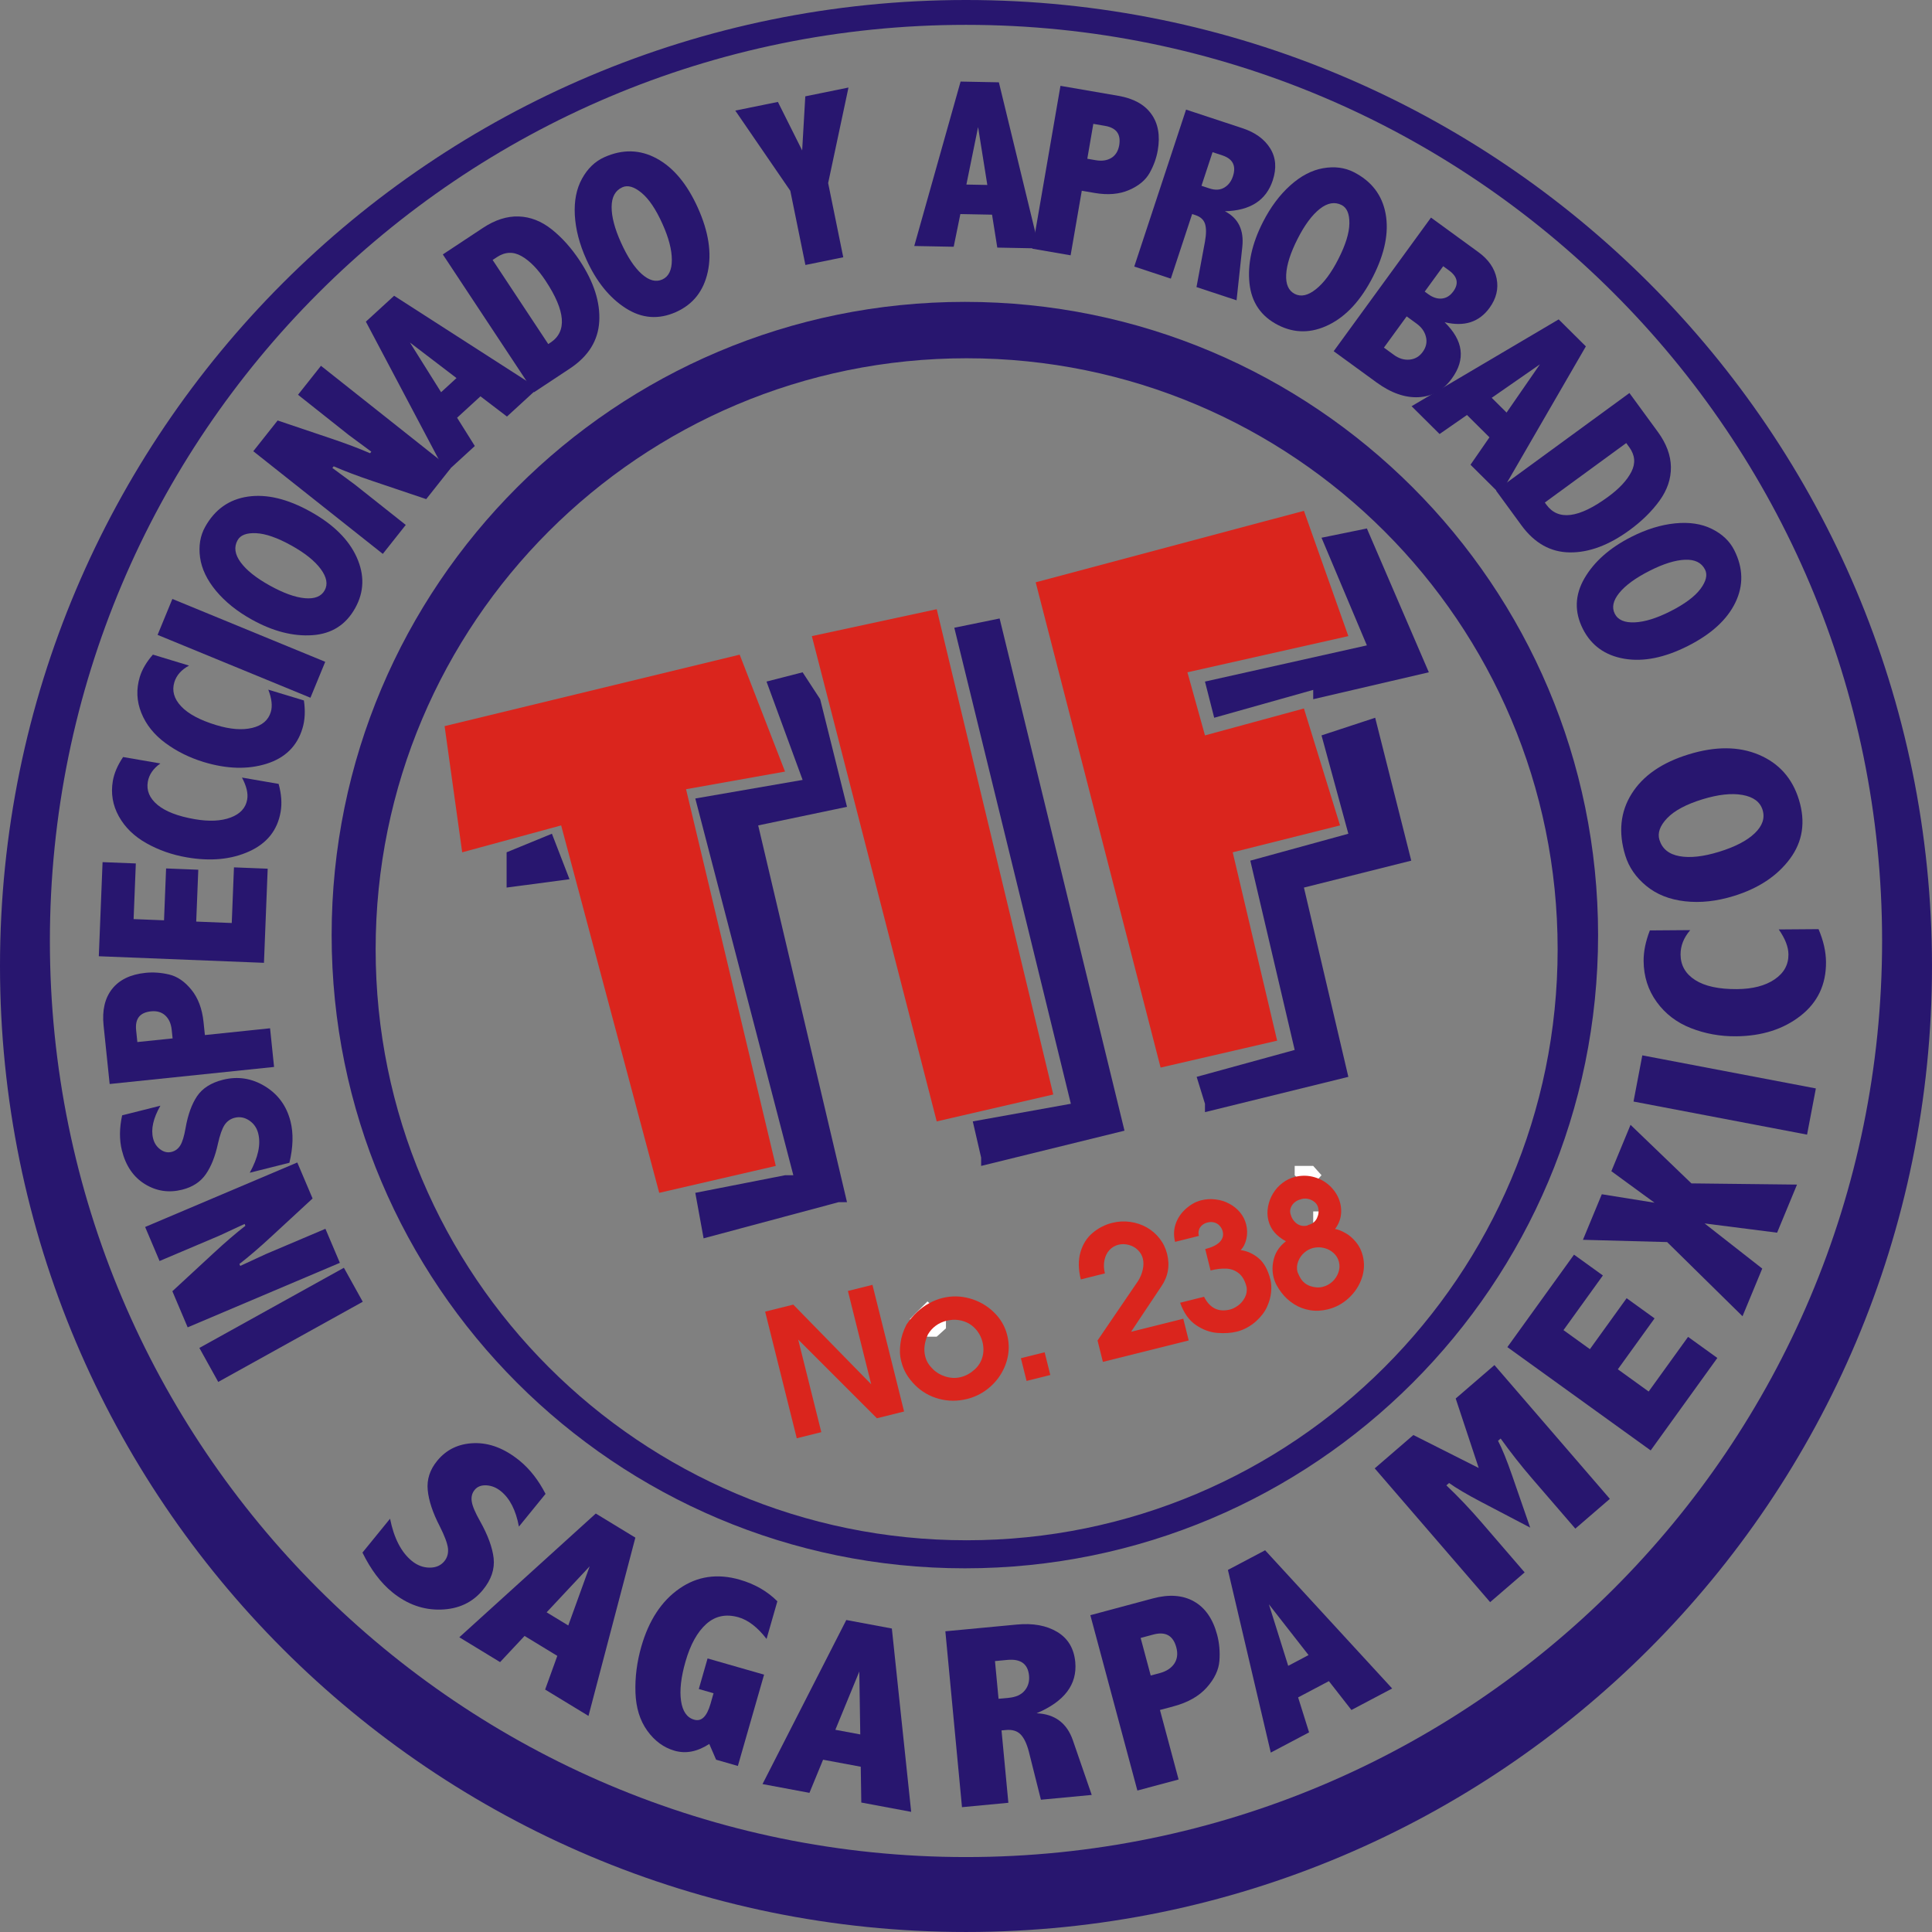 <!-- Generator: Adobe Illustrator 20.1.0, SVG Export Plug-In  -->
<svg version="1.1"
	 xmlns="http://www.w3.org/2000/svg" xmlns:xlink="http://www.w3.org/1999/xlink" xmlns:a="http://ns.adobe.com/AdobeSVGViewerExtensions/3.0/"
	 x="0px" y="0px" width="152.239px" height="152.239px" viewBox="0 0 152.239 152.239"
	 style="enable-background:new 0 0 152.239 152.239;" xml:space="preserve">
<rect x="0" y="0" width="152.239" height="152.239" fill="#808080" stroke="none"/>
<style type="text/css">
	.st0{fill-rule:evenodd;clip-rule:evenodd;fill:#28166F;}
	.st1{fill-rule:evenodd;clip-rule:evenodd;fill:#DA251D;}
	.st2{fill-rule:evenodd;clip-rule:evenodd;fill:#FFFFFF;}
	.st3{fill:#DA251D;}
	.st4{fill:#28166F;}
	.st5{font-family:'AvalonBold';}
	.st6{font-size:13.897px;}
</style>
<defs>
</defs>
<g>
	<g>
		<polygon class="st0" points="44.876,69.282 39.92,69.939 39.92,67.161 43.49,65.697 		"/>
		<polygon class="st1" points="61.131,91.873 51.946,93.994 44.218,65.041 36.42,67.161 35.034,57.218 58.286,51.586 61.859,60.799 
			54.06,62.189 		"/>
		<polygon class="st0" points="54.789,93.994 61.859,92.607 62.514,92.607 54.789,62.92 63.245,61.456 60.4,53.707 63.245,52.976 
			64.628,55.097 66.742,63.577 59.745,65.041 66.742,94.728 66.087,94.728 55.443,97.579 		"/>
		<polygon class="st2" points="73.084,102.551 72.426,103.207 71.698,103.938 72.426,105.328 73.084,105.328 73.812,105.328 
			74.54,104.671 74.54,103.938 73.812,103.207 		"/>
		<polygon class="st2" points="103.479,93.337 103.479,93.337 104.134,92.607 103.479,91.873 102.748,91.873 102.02,91.873 
			102.02,92.607 102.748,93.337 		"/>
		<polygon class="st2" points="104.134,96.845 104.862,96.845 104.862,96.189 104.862,95.458 104.134,95.458 103.479,95.458 
			103.479,96.189 103.479,96.845 		"/>
		<polygon class="st1" points="73.812,88.365 63.973,50.125 73.812,48.004 82.996,86.245 		"/>
		<polygon class="st0" points="76.654,88.365 84.382,86.975 75.198,49.465 78.769,48.735 88.608,89.096 77.312,91.873 
			77.312,91.217 		"/>
		<polygon class="st1" points="91.453,84.124 81.611,45.884 102.748,40.252 106.248,50.125 93.567,52.976 94.95,57.948 
			102.748,55.827 105.593,65.041 97.137,67.161 100.637,82.003 		"/>
		<polygon class="st0" points="104.134,42.373 107.708,41.642 112.59,52.976 103.479,55.097 103.479,54.363 95.678,56.558 
			94.95,53.707 107.708,50.855 		"/>
		<polygon class="st0" points="94.295,84.855 102.02,82.734 98.523,67.818 106.248,65.697 104.134,57.948 108.362,56.558 
			111.205,67.818 102.748,69.939 106.248,84.855 94.95,87.635 94.95,86.975 		"/>
	</g>
	<path class="st0" d="M76.119,0C34.08,0,0,34.08,0,76.119s34.08,76.119,76.119,76.119s76.119-34.08,76.119-76.119
		S118.159,0,76.119,0z M76.119,146.334c-39.868,0-72.188-32.32-72.188-72.188c0-39.868,32.32-72.188,72.188-72.188
		s72.188,32.32,72.188,72.188C148.308,114.014,115.988,146.334,76.119,146.334z"/>
	<path class="st0" d="M76.03,23.787c-27.557,0-49.897,22.34-49.897,49.897c0,27.558,22.34,49.897,49.897,49.897
		c27.558,0,49.897-22.34,49.897-49.897C125.927,46.126,103.588,23.787,76.03,23.787z M76.17,121.371
		c-25.72,0-46.57-20.85-46.57-46.57s20.85-46.57,46.57-46.57s46.57,20.85,46.57,46.57S101.89,121.371,76.17,121.371z"/>
	<g>
		<path class="st3" d="M60.292,103.355l2.216-0.553l6.142,6.279l-1.836-7.354l1.934-0.483l2.492,9.98l-2.14,0.533l-6.204-6.203
			l1.822,7.298l-1.934,0.482L60.292,103.355z"/>
		<path class="st3" d="M71.432,104.37c0.253-0.375,0.531-0.704,0.835-0.988c0.305-0.282,0.628-0.517,0.97-0.699
			c0.341-0.183,0.679-0.317,1.014-0.4c0.721-0.18,1.44-0.169,2.16,0.031c0.72,0.199,1.35,0.557,1.887,1.073
			c0.538,0.516,0.894,1.12,1.066,1.812c0.136,0.544,0.158,1.078,0.067,1.601c-0.091,0.525-0.281,1.021-0.57,1.492
			c-0.289,0.471-0.663,0.877-1.121,1.22c-0.457,0.342-0.968,0.584-1.532,0.725c-0.757,0.188-1.498,0.185-2.224-0.012
			c-0.727-0.195-1.354-0.557-1.879-1.083c-0.272-0.271-0.499-0.558-0.679-0.86c-0.181-0.302-0.315-0.635-0.406-0.999
			c-0.062-0.245-0.097-0.479-0.106-0.7c-0.008-0.222,0.005-0.465,0.041-0.73C71.014,105.367,71.173,104.873,71.432,104.37z
			 M73.119,105.152c-0.132,0.293-0.218,0.583-0.259,0.872c-0.04,0.287-0.026,0.568,0.043,0.845c0.05,0.2,0.123,0.38,0.219,0.538
			c0.096,0.159,0.221,0.313,0.376,0.465c0.273,0.276,0.606,0.475,0.997,0.596c0.201,0.062,0.401,0.097,0.603,0.108
			c0.2,0.01,0.403-0.011,0.609-0.062c0.212-0.053,0.409-0.131,0.593-0.235c0.184-0.104,0.354-0.23,0.514-0.376
			c0.298-0.274,0.498-0.601,0.602-0.977c0.104-0.378,0.104-0.772,0.001-1.184c-0.077-0.308-0.206-0.585-0.387-0.83
			c-0.181-0.246-0.395-0.444-0.642-0.594c-0.248-0.149-0.526-0.249-0.84-0.297c-0.312-0.048-0.638-0.029-0.978,0.056
			c-0.312,0.078-0.592,0.208-0.839,0.391C73.485,104.651,73.281,104.879,73.119,105.152z"/>
		<path class="st3" d="M80.892,108.815l-0.447-1.791l1.871-0.467l0.447,1.791L80.892,108.815z"/>
		<path class="st3" d="M85.166,100.817c-0.199-0.799-0.209-1.512-0.029-2.139c0.179-0.628,0.497-1.135,0.953-1.521
			c0.457-0.387,0.974-0.653,1.552-0.797c0.473-0.118,0.944-0.143,1.417-0.077c0.473,0.066,0.904,0.211,1.299,0.434
			s0.732,0.513,1.015,0.873c0.283,0.359,0.479,0.764,0.593,1.215c0.233,0.936,0.077,1.795-0.467,2.579l-2.372,3.557l4.114-1.027
			l0.428,1.712l-6.763,1.688l-0.421-1.686l3.208-4.71c0.167-0.271,0.285-0.562,0.356-0.876c0.069-0.313,0.071-0.606,0.003-0.878
			c-0.062-0.245-0.19-0.466-0.388-0.663c-0.198-0.195-0.438-0.33-0.719-0.404s-0.553-0.079-0.814-0.014
			c-0.275,0.069-0.512,0.208-0.707,0.417c-0.196,0.209-0.328,0.478-0.395,0.805c-0.067,0.327-0.055,0.673,0.036,1.037
			L85.166,100.817z"/>
		<path class="st3" d="M92.595,97.857c-0.122-0.487-0.108-0.953,0.039-1.395s0.401-0.833,0.761-1.168
			c0.19-0.174,0.389-0.322,0.595-0.443s0.426-0.21,0.66-0.269c0.381-0.095,0.759-0.119,1.137-0.068
			c0.19,0.022,0.375,0.061,0.552,0.114c0.177,0.054,0.35,0.126,0.52,0.22c0.329,0.17,0.612,0.396,0.849,0.679
			c0.236,0.284,0.399,0.604,0.488,0.959c0.095,0.382,0.101,0.761,0.017,1.136c-0.085,0.375-0.236,0.67-0.455,0.883
			c0.513,0.067,0.985,0.28,1.415,0.638c0.431,0.357,0.743,0.925,0.937,1.701c0.068,0.271,0.085,0.597,0.051,0.976
			c-0.035,0.379-0.143,0.767-0.324,1.164c-0.181,0.397-0.47,0.775-0.867,1.135c-0.203,0.182-0.434,0.343-0.689,0.487
			c-0.257,0.144-0.529,0.251-0.818,0.324c-0.454,0.113-0.968,0.146-1.542,0.102s-1.134-0.25-1.678-0.617
			c-0.545-0.367-0.962-0.954-1.251-1.761l1.885-0.471c0.453,0.898,1.137,1.234,2.049,1.006c0.197-0.049,0.405-0.152,0.625-0.309
			c0.219-0.156,0.396-0.365,0.535-0.622c0.138-0.258,0.188-0.534,0.147-0.827c-0.125-0.503-0.331-0.869-0.617-1.098
			c-0.286-0.228-0.618-0.352-0.998-0.368c-0.178-0.008-0.369,0-0.575,0.024s-0.424,0.064-0.653,0.122l-0.42-1.686
			c0.527-0.132,0.908-0.318,1.144-0.558c0.233-0.241,0.312-0.519,0.233-0.835c-0.043-0.171-0.124-0.319-0.243-0.444
			c-0.11-0.126-0.25-0.211-0.42-0.258c-0.171-0.045-0.348-0.046-0.532,0c-0.248,0.062-0.438,0.184-0.569,0.365
			c-0.064,0.091-0.108,0.196-0.131,0.313c-0.021,0.118-0.016,0.245,0.019,0.38L92.595,97.857z"/>
		<path class="st3" d="M105.201,96.844c0.232,0.034,0.505,0.141,0.817,0.319c0.293,0.159,0.568,0.396,0.826,0.706
			c0.259,0.311,0.438,0.671,0.54,1.079c0.149,0.598,0.123,1.192-0.08,1.783c-0.204,0.591-0.547,1.111-1.029,1.558
			c-0.238,0.218-0.491,0.399-0.759,0.546c-0.269,0.146-0.561,0.259-0.877,0.338c-0.491,0.123-0.964,0.145-1.419,0.067
			c-0.456-0.077-0.873-0.235-1.252-0.475c-0.378-0.238-0.708-0.539-0.988-0.903c-0.146-0.192-0.272-0.387-0.381-0.586
			c-0.108-0.2-0.188-0.404-0.241-0.615c-0.127-0.509-0.111-1.031,0.048-1.565c0.153-0.5,0.46-0.928,0.922-1.285
			c-0.367-0.199-0.666-0.432-0.898-0.7c-0.232-0.268-0.394-0.582-0.483-0.942c-0.089-0.354-0.098-0.721-0.026-1.099
			c0.036-0.187,0.086-0.363,0.148-0.53c0.063-0.167,0.146-0.333,0.245-0.498c0.186-0.312,0.429-0.585,0.731-0.818
			c0.302-0.235,0.632-0.396,0.989-0.485c0.532-0.133,1.054-0.124,1.563,0.028c0.511,0.153,0.944,0.415,1.3,0.785
			c0.355,0.371,0.593,0.791,0.71,1.261c0.057,0.229,0.082,0.458,0.076,0.688c-0.006,0.229-0.048,0.457-0.126,0.682
			C105.481,96.406,105.362,96.626,105.201,96.844z M101.686,95.644c0.078,0.312,0.235,0.564,0.474,0.755
			c0.12,0.092,0.255,0.153,0.403,0.184c0.149,0.03,0.311,0.024,0.485-0.02l0.021-0.033l0.028-0.007
			c0.32-0.08,0.546-0.259,0.677-0.533c0.132-0.274,0.163-0.553,0.093-0.834c-0.062-0.246-0.225-0.437-0.487-0.574
			c-0.263-0.137-0.537-0.17-0.821-0.099c-0.316,0.079-0.556,0.227-0.715,0.444c-0.08,0.109-0.135,0.225-0.162,0.345
			C101.653,95.393,101.655,95.517,101.686,95.644z M102.478,100.719c0.177,0.296,0.431,0.503,0.764,0.621
			c0.165,0.056,0.33,0.092,0.494,0.104c0.164,0.013,0.327-0.001,0.488-0.041c0.294-0.073,0.548-0.211,0.765-0.411
			c0.216-0.201,0.374-0.439,0.473-0.717c0.1-0.275,0.115-0.552,0.046-0.83c-0.071-0.285-0.215-0.524-0.432-0.717
			s-0.469-0.324-0.757-0.392c-0.288-0.068-0.574-0.066-0.859,0.005c-0.243,0.061-0.472,0.183-0.685,0.366
			c-0.213,0.185-0.373,0.415-0.48,0.691c-0.106,0.275-0.125,0.554-0.055,0.834C102.345,100.478,102.424,100.639,102.478,100.719z"/>
	</g>
	<g>
		<path class="st4" d="M17.196,108.894l-1.486-2.679l11.389-6.317l1.486,2.679L17.196,108.894z"/>
		<path class="st4" d="M14.788,104.593l-1.206-2.846l3.22-2.977c0.956-0.886,1.801-1.612,2.534-2.179l-0.061-0.147l-2.001,0.929
			l-4.701,1.993l-1.137-2.682l11.99-5.082l1.204,2.836l-3.222,2.977c-0.956,0.886-1.803,1.613-2.542,2.183l0.066,0.155l2-0.927
			l4.711-1.998l1.137,2.682L14.788,104.593z"/>
		<path class="st4" d="M19.68,92.41c0.661-1.199,0.885-2.23,0.668-3.094c-0.11-0.441-0.347-0.781-0.709-1.024
			c-0.363-0.242-0.747-0.314-1.15-0.212c-0.326,0.082-0.589,0.267-0.786,0.553c-0.196,0.292-0.373,0.792-0.532,1.498
			c-0.216,0.996-0.533,1.794-0.952,2.395c-0.419,0.606-1.041,1.014-1.867,1.221c-1.049,0.262-2.026,0.117-2.931-0.44
			c-0.905-0.555-1.51-1.44-1.815-2.654c-0.208-0.832-0.202-1.755,0.018-2.766l3.015-0.758c-0.566,0.99-0.758,1.85-0.575,2.58
			c0.091,0.363,0.278,0.65,0.563,0.86c0.283,0.211,0.58,0.279,0.887,0.201c0.302-0.075,0.533-0.25,0.697-0.521
			c0.164-0.266,0.3-0.718,0.411-1.355c0.184-1.053,0.488-1.893,0.908-2.518c0.427-0.628,1.106-1.057,2.036-1.291
			c1.171-0.293,2.276-0.122,3.313,0.512c1.039,0.635,1.709,1.559,2.014,2.773c0.237,0.942,0.206,2.027-0.088,3.256L19.68,92.41z"/>
		<path class="st4" d="M8.641,85.418l-0.479-4.616c-0.123-1.194,0.102-2.153,0.673-2.876c0.574-0.722,1.447-1.145,2.623-1.267
			c0.614-0.064,1.24-0.019,1.877,0.133c0.639,0.152,1.223,0.552,1.749,1.201c0.527,0.648,0.846,1.497,0.955,2.548l0.106,1.02
			l5.136-0.534l0.315,3.047L8.641,85.418z M10.823,82.112l2.778-0.287l-0.07-0.667c-0.05-0.493-0.219-0.873-0.507-1.139
			c-0.287-0.266-0.664-0.374-1.128-0.327c-0.439,0.047-0.756,0.194-0.95,0.44c-0.192,0.247-0.266,0.596-0.219,1.047L10.823,82.112z"
			/>
		<path class="st4" d="M7.786,75.351l0.296-7.416l2.621,0.104l-0.175,4.385l2.397,0.095l0.163-4.087l2.537,0.101l-0.163,4.087
			l2.8,0.112l0.174-4.385l2.658,0.105L20.8,75.869L7.786,75.351z"/>
		<path class="st4" d="M21.955,61.77c0.221,0.802,0.274,1.538,0.158,2.206c-0.249,1.442-1.076,2.48-2.481,3.115
			c-1.404,0.636-3.042,0.792-4.912,0.468c-1.153-0.198-2.213-0.569-3.18-1.113c-0.969-0.543-1.693-1.25-2.178-2.123
			c-0.483-0.874-0.64-1.804-0.47-2.791c0.105-0.608,0.375-1.235,0.809-1.879l2.935,0.507c-0.563,0.401-0.892,0.882-0.988,1.439
			c-0.12,0.693,0.136,1.301,0.765,1.824c0.63,0.522,1.606,0.898,2.931,1.127c1.136,0.197,2.079,0.152,2.833-0.131
			c0.753-0.283,1.188-0.756,1.301-1.418c0.084-0.485-0.054-1.061-0.412-1.73L21.955,61.77z"/>
		<path class="st4" d="M23.947,55.194c0.122,0.824,0.083,1.56-0.115,2.209c-0.424,1.399-1.372,2.328-2.846,2.786
			c-1.472,0.457-3.116,0.409-4.932-0.141c-1.12-0.341-2.126-0.84-3.019-1.497c-0.893-0.659-1.526-1.45-1.899-2.377
			c-0.371-0.926-0.412-1.868-0.122-2.826c0.179-0.591,0.523-1.179,1.034-1.765l2.848,0.865c-0.607,0.33-0.992,0.766-1.157,1.308
			c-0.205,0.672-0.027,1.307,0.536,1.903c0.56,0.596,1.484,1.09,2.77,1.48c1.101,0.335,2.043,0.407,2.827,0.219
			c0.781-0.189,1.271-0.604,1.465-1.248c0.144-0.47,0.078-1.059-0.195-1.766L23.947,55.194z"/>
		<path class="st4" d="M12.418,50.028l1.165-2.832l12.045,4.953l-1.165,2.832L12.418,50.028z"/>
		<path class="st4" d="M16.162,41.522c0.764-1.375,1.887-2.173,3.369-2.39c1.48-0.217,3.122,0.176,4.922,1.176
			c1.807,1.004,3.025,2.205,3.654,3.602s0.591,2.732-0.118,4.004c-0.734,1.323-1.86,2.036-3.378,2.138
			c-1.517,0.104-3.107-0.306-4.773-1.232c-1.153-0.641-2.09-1.393-2.811-2.256c-0.719-0.864-1.14-1.746-1.263-2.646
			C15.643,43.018,15.774,42.22,16.162,41.522z M18.72,42.571c-0.298,0.534-0.216,1.112,0.241,1.736
			c0.458,0.625,1.22,1.234,2.286,1.826c1.083,0.602,2.01,0.937,2.779,1.005c0.77,0.069,1.29-0.138,1.559-0.623
			c0.266-0.479,0.16-1.039-0.315-1.682c-0.476-0.641-1.244-1.257-2.306-1.846c-1.099-0.611-2.024-0.935-2.777-0.972
			C19.435,41.978,18.946,42.162,18.72,42.571z"/>
		<path class="st4" d="M19.959,35.556l1.918-2.422l4.156,1.401c1.236,0.415,2.278,0.808,3.127,1.18l0.099-0.124l-1.773-1.31
			l-4.003-3.174l1.809-2.282l10.207,8.09l-1.914,2.415l-4.156-1.401c-1.234-0.415-2.279-0.81-3.134-1.185l-0.105,0.131l1.773,1.31
			l4.01,3.179l-1.809,2.282L19.959,35.556z"/>
		<path class="st4" d="M28.83,25.346l2.226-2.04l11.328,7.283l-2.436,2.234l-2.089-1.593l-1.84,1.687l1.396,2.228l-2.292,2.1
			L28.83,25.346z M32.302,26.99l2.455,3.916l1.215-1.115L32.302,26.99z"/>
		<path class="st4" d="M34.894,20.049l3.169-2.096c0.951-0.628,1.888-0.927,2.81-0.896c0.924,0.032,1.792,0.372,2.605,1.02
			c0.814,0.649,1.549,1.471,2.208,2.468c1.109,1.678,1.62,3.272,1.534,4.784c-0.087,1.511-0.859,2.75-2.317,3.713l-2.827,1.87
			L34.894,20.049z M38.819,20.485l4.383,6.627l0.179-0.118c1.313-0.869,1.183-2.492-0.389-4.87
			c-0.607-0.919-1.238-1.565-1.891-1.939s-1.302-0.347-1.946,0.078L38.819,20.485z"/>
		<path class="st4" d="M47.612,12.391c1.437-0.647,2.812-0.617,4.129,0.094c1.317,0.711,2.4,2.005,3.246,3.883
			c0.85,1.884,1.11,3.574,0.781,5.071c-0.329,1.496-1.157,2.544-2.485,3.142c-1.38,0.622-2.708,0.522-3.986-0.301
			c-1.28-0.823-2.31-2.103-3.094-3.839c-0.542-1.202-0.844-2.366-0.907-3.487c-0.062-1.123,0.128-2.081,0.567-2.877
			C46.303,13.28,46.886,12.718,47.612,12.391z M49.038,14.758c-0.556,0.252-0.837,0.764-0.843,1.538
			c-0.007,0.775,0.24,1.717,0.743,2.83c0.509,1.128,1.052,1.951,1.628,2.465c0.578,0.515,1.118,0.659,1.623,0.431
			c0.5-0.224,0.751-0.737,0.751-1.536c0.002-0.8-0.246-1.752-0.746-2.859c-0.516-1.146-1.065-1.959-1.647-2.437
			C49.968,14.71,49.465,14.567,49.038,14.758z"/>
		<path class="st4" d="M57.939,8.714l3.358-0.683l1.912,3.822l0.247-4.262l3.403-0.693l-1.602,7.528l1.191,5.847l-2.983,0.607
			l-1.19-5.845L57.939,8.714z"/>
		<path class="st4" d="M75.693,6.427l3.017,0.059l3.179,13.088l-3.304-0.064l-0.413-2.594l-2.497-0.048l-0.525,2.576l-3.108-0.059
			L75.693,6.427z M77.072,10.012l-0.922,4.53l1.65,0.032L77.072,10.012z"/>
		<path class="st4" d="M83.563,6.764l4.572,0.789c1.184,0.204,2.047,0.68,2.586,1.427c0.541,0.748,0.71,1.704,0.509,2.869
			c-0.105,0.607-0.317,1.196-0.636,1.77c-0.32,0.573-0.862,1.026-1.63,1.357c-0.767,0.332-1.671,0.408-2.711,0.228l-1.01-0.173
			l-0.88,5.087l-3.016-0.521L83.563,6.764z M86.152,9.759l-0.474,2.75l0.659,0.114c0.489,0.084,0.9,0.025,1.235-0.179
			c0.333-0.205,0.539-0.537,0.62-0.997c0.074-0.436,0.018-0.78-0.167-1.034c-0.186-0.252-0.502-0.418-0.947-0.494L86.152,9.759z"/>
		<path class="st4" d="M93.46,8.637l4.441,1.465c1.006,0.331,1.734,0.861,2.187,1.586c0.452,0.725,0.519,1.568,0.203,2.525
			c-0.259,0.786-0.703,1.382-1.331,1.788c-0.63,0.406-1.442,0.621-2.44,0.645c1.058,0.545,1.515,1.483,1.372,2.812l-0.453,4.206
			l-3.157-1.042l0.666-3.574c0.109-0.606,0.111-1.074,0.007-1.405c-0.105-0.329-0.354-0.558-0.751-0.69l-0.265-0.087l-1.679,5.09
			l-2.882-0.952L93.46,8.637z M95.548,11.99l-0.874,2.65l0.63,0.208c0.45,0.149,0.836,0.128,1.159-0.06
			c0.325-0.189,0.554-0.486,0.689-0.893c0.136-0.414,0.135-0.758-0.004-1.034c-0.138-0.275-0.416-0.481-0.837-0.62L95.548,11.99z"/>
		<path class="st4" d="M106.674,13.563c1.402,0.715,2.239,1.808,2.511,3.279c0.27,1.472-0.062,3.126-0.996,4.961
			c-0.938,1.842-2.092,3.103-3.465,3.784c-1.372,0.682-2.709,0.691-4.006,0.031c-1.347-0.687-2.102-1.786-2.261-3.298
			c-0.159-1.512,0.193-3.117,1.057-4.815c0.598-1.176,1.316-2.139,2.152-2.891c0.837-0.752,1.703-1.205,2.599-1.36
			C105.16,13.099,105.964,13.201,106.674,13.563z M105.72,16.157c-0.543-0.275-1.12-0.174-1.726,0.306
			c-0.608,0.48-1.189,1.264-1.742,2.351c-0.561,1.103-0.862,2.043-0.902,2.814c-0.042,0.772,0.185,1.283,0.68,1.534
			c0.489,0.249,1.044,0.123,1.667-0.376c0.626-0.498,1.212-1.29,1.763-2.371c0.57-1.121,0.861-2.057,0.869-2.811
			C106.339,16.852,106.135,16.37,105.72,16.157z"/>
		<path class="st4" d="M112.76,17.146l3.743,2.727c0.79,0.575,1.267,1.267,1.429,2.074c0.162,0.807-0.026,1.582-0.565,2.32
			c-0.406,0.559-0.904,0.932-1.49,1.121c-0.589,0.188-1.269,0.188-2.042,0.003c0.742,0.725,1.161,1.457,1.253,2.195
			c0.094,0.739-0.134,1.485-0.683,2.239c-0.674,0.926-1.546,1.418-2.615,1.473c-1.07,0.057-2.175-0.33-3.317-1.161l-3.381-2.462
			L112.76,17.146z M110.843,24.931l-1.792,2.461l0.793,0.577c0.393,0.286,0.801,0.407,1.227,0.368
			c0.427-0.04,0.772-0.242,1.035-0.604c0.271-0.372,0.358-0.766,0.259-1.179c-0.099-0.415-0.342-0.763-0.729-1.046L110.843,24.931z
			 M113.722,20.977l-1.456,2l0.272,0.199c0.368,0.267,0.728,0.384,1.081,0.348c0.353-0.036,0.652-0.222,0.898-0.56
			c0.224-0.306,0.308-0.596,0.253-0.871c-0.054-0.274-0.25-0.533-0.586-0.78L113.722,20.977z"/>
		<path class="st4" d="M122.822,25.167l2.142,2.127l-6.746,11.656l-2.345-2.329l1.494-2.161l-1.771-1.759l-2.16,1.499l-2.205-2.191
			L122.822,25.167z M121.342,28.71l-3.797,2.637l1.171,1.163L121.342,28.71z"/>
		<path class="st4" d="M128.397,30.97l2.243,3.067c0.671,0.92,1.012,1.841,1.026,2.766c0.011,0.924-0.287,1.807-0.896,2.649
			c-0.61,0.843-1.398,1.617-2.362,2.321c-1.623,1.186-3.192,1.773-4.706,1.756c-1.515-0.014-2.788-0.728-3.819-2.14l-1.999-2.736
			L128.397,30.97z M128.145,34.912L121.73,39.6l0.126,0.174c0.93,1.272,2.545,1.066,4.847-0.616c0.889-0.649,1.506-1.31,1.847-1.98
			c0.343-0.671,0.288-1.317-0.168-1.94L128.145,34.912z"/>
		<path class="st4" d="M136.653,43.345c0.712,1.406,0.743,2.781,0.094,4.13c-0.65,1.348-1.892,2.487-3.729,3.419
			c-1.844,0.935-3.52,1.273-5.031,1.013c-1.509-0.26-2.593-1.04-3.254-2.339c-0.684-1.348-0.644-2.68,0.119-3.997
			c0.764-1.315,1.995-2.404,3.694-3.265c1.177-0.597,2.324-0.953,3.443-1.065c1.117-0.113,2.084,0.031,2.9,0.434
			C135.705,42.079,136.293,42.635,136.653,43.345z M134.353,44.879c-0.276-0.545-0.801-0.802-1.575-0.772
			c-0.774,0.03-1.703,0.32-2.791,0.872c-1.106,0.56-1.902,1.141-2.389,1.74c-0.487,0.6-0.607,1.147-0.356,1.642
			c0.248,0.489,0.771,0.715,1.57,0.68c0.798-0.036,1.739-0.328,2.821-0.877c1.121-0.568,1.908-1.154,2.361-1.757
			C134.444,45.804,134.563,45.294,134.353,44.879z"/>
	</g>
	<path class="st4" d="M30.735,119.672c0.311,1.539,0.884,2.648,1.719,3.328c0.426,0.347,0.89,0.523,1.391,0.527
		c0.501,0.005,0.893-0.165,1.173-0.51c0.227-0.279,0.321-0.615,0.282-1.007c-0.047-0.398-0.263-0.979-0.649-1.743
		c-0.554-1.072-0.868-2.02-0.946-2.846c-0.082-0.829,0.162-1.598,0.738-2.304c0.73-0.896,1.701-1.363,2.914-1.399
		c1.215-0.036,2.409,0.423,3.582,1.379c0.806,0.657,1.489,1.53,2.049,2.619l-2.098,2.578c-0.238-1.284-0.711-2.213-1.418-2.787
		c-0.35-0.286-0.73-0.44-1.137-0.464c-0.408-0.023-0.719,0.096-0.934,0.359c-0.21,0.258-0.285,0.566-0.226,0.923
		c0.053,0.352,0.268,0.862,0.647,1.531c0.622,1.108,0.982,2.087,1.077,2.936c0.09,0.854-0.187,1.679-0.834,2.473
		c-0.814,1.002-1.917,1.523-3.307,1.567c-1.39,0.045-2.672-0.411-3.846-1.366c-0.91-0.742-1.694-1.783-2.351-3.124L30.735,119.672z"
		/>
	<path class="st4" d="M46.947,119.264l3.119,1.9l-3.694,14.048l-3.416-2.078l0.959-2.653l-2.58-1.571l-1.929,2.062l-3.213-1.957
		L46.947,119.264z M46.466,123.424l-3.392,3.625l1.706,1.037L46.466,123.424z"/>
	<path class="st4" d="M55.89,137.421c-0.462,0.303-0.923,0.499-1.38,0.591c-0.456,0.09-0.909,0.07-1.358-0.058
		c-0.854-0.246-1.57-0.772-2.15-1.578c-0.579-0.806-0.888-1.81-0.929-3.008c-0.04-1.198,0.114-2.406,0.462-3.621
		c0.593-2.065,1.592-3.587,2.997-4.564c1.405-0.979,2.991-1.214,4.757-0.706c1.179,0.338,2.168,0.906,2.966,1.702l-0.851,2.966
		c-0.71-0.918-1.446-1.486-2.206-1.705c-0.987-0.283-1.835-0.107-2.543,0.527c-0.708,0.635-1.253,1.62-1.637,2.956
		c-0.356,1.24-0.473,2.275-0.353,3.101c0.121,0.828,0.465,1.323,1.032,1.484c0.291,0.084,0.543,0.022,0.756-0.188
		c0.213-0.208,0.392-0.562,0.535-1.061l0.238-0.834l-1.161-0.333l0.691-2.409l4.452,1.277l-2.065,7.195l-1.715-0.493L55.89,137.421z
		"/>
	<path class="st4" d="M66.687,127.654l3.59,0.67l1.523,14.447l-3.931-0.734l-0.043-2.821l-2.969-0.553l-1.074,2.611l-3.698-0.691
		L66.687,127.654z M67.712,131.713l-1.887,4.592l1.963,0.366L67.712,131.713z"/>
	<path class="st4" d="M74.493,128.544l5.634-0.532c1.274-0.121,2.335,0.073,3.182,0.582c0.845,0.508,1.319,1.299,1.42,2.37
		c0.083,0.882-0.129,1.659-0.636,2.332s-1.31,1.241-2.409,1.706c1.437,0.064,2.389,0.775,2.858,2.135l1.484,4.301l-4.003,0.378
		l-0.949-3.78c-0.166-0.638-0.384-1.095-0.657-1.371c-0.272-0.275-0.659-0.389-1.16-0.341l-0.338,0.032l0.539,5.701l-3.655,0.346
		L74.493,128.544z M78.403,130.891l0.281,2.971l0.798-0.075c0.57-0.054,0.991-0.244,1.262-0.571s0.386-0.718,0.343-1.176
		c-0.043-0.463-0.207-0.799-0.493-1.006c-0.284-0.207-0.692-0.285-1.224-0.235L78.403,130.891z"/>
	<g>
		<path class="st4" d="M108.326,115.705l3.045-2.627l5.15,2.597l-1.814-5.474l3.054-2.634l9.094,10.541l-2.721,2.346l-3.403-3.944
			c-0.86-0.998-1.688-2.049-2.482-3.156l-0.206,0.178c0.32,0.612,0.687,1.516,1.103,2.712l1.43,4.13l-3.867-2.026
			c-1.129-0.592-1.969-1.089-2.523-1.488l-0.214,0.185c0.918,0.868,1.84,1.838,2.766,2.911l3.402,3.946l-2.719,2.345
			L108.326,115.705z"/>
		<path class="st4" d="M118.778,106.151l5.252-7.286l2.275,1.64l-3.104,4.307l2.081,1.5l2.894-4.015l2.202,1.589l-2.894,4.013
			l2.428,1.752l3.106-4.307l2.306,1.662l-5.252,7.286L118.778,106.151z"/>
		<path class="st4" d="M124.734,97.695l1.486-3.59l4.152,0.667l-3.399-2.483l1.511-3.653l4.797,4.613l8.321,0.095l-1.568,3.789
			l-5.715-0.728l4.543,3.556l-1.554,3.757l-5.941-5.845L124.734,97.695z"/>
		<path class="st4" d="M128.719,86.8l0.693-3.639l13.676,2.606l-0.694,3.64L128.719,86.8z"/>
		<path class="st4" d="M143.299,73.215c0.385,0.908,0.582,1.772,0.588,2.593c0.013,1.771-0.657,3.184-2.013,4.241
			c-1.356,1.057-3.049,1.593-5.078,1.61c-1.25,0.01-2.436-0.205-3.558-0.645c-1.12-0.439-2.019-1.128-2.695-2.064
			c-0.677-0.936-1.019-2.009-1.028-3.223c-0.006-0.746,0.157-1.549,0.491-2.411l3.182-0.024c-0.514,0.599-0.768,1.242-0.762,1.927
			c0.006,0.85,0.39,1.52,1.151,2.007c0.764,0.488,1.863,0.726,3.299,0.715c1.231-0.009,2.215-0.263,2.954-0.763
			c0.737-0.498,1.103-1.154,1.097-1.968c-0.004-0.595-0.259-1.251-0.764-1.971L143.299,73.215z"/>
		<path class="st4" d="M128.073,67.417c-0.56-1.821-0.394-3.444,0.497-4.867c0.892-1.425,2.39-2.46,4.495-3.107
			c2.112-0.649,3.958-0.637,5.539,0.034c1.581,0.673,2.63,1.851,3.148,3.536c0.538,1.749,0.301,3.302-0.707,4.66
			c-1.01,1.359-2.487,2.335-4.433,2.933c-1.349,0.415-2.63,0.554-3.846,0.414c-1.215-0.138-2.23-0.543-3.046-1.215
			C128.906,69.135,128.356,68.339,128.073,67.417z M130.761,66.178c0.217,0.705,0.742,1.134,1.576,1.287s1.873,0.04,3.12-0.344
			c1.266-0.388,2.204-0.876,2.813-1.461c0.611-0.585,0.817-1.198,0.619-1.839c-0.194-0.634-0.722-1.026-1.584-1.18
			c-0.86-0.153-1.912-0.038-3.151,0.342c-1.285,0.395-2.213,0.892-2.784,1.488C130.799,65.07,130.596,65.638,130.761,66.178z"/>
	</g>
	<path class="st4" d="M85.918,127.275l4.923-1.32c1.274-0.342,2.353-0.264,3.236,0.231c0.883,0.496,1.494,1.371,1.83,2.625
		c0.175,0.654,0.235,1.34,0.181,2.059c-0.055,0.719-0.387,1.42-0.999,2.105c-0.612,0.684-1.478,1.176-2.598,1.477l-1.088,0.292
		l1.469,5.477l-3.248,0.871L85.918,127.275z M89.881,129.068l0.794,2.961l0.71-0.19c0.526-0.141,0.909-0.391,1.148-0.748
		c0.239-0.358,0.292-0.785,0.159-1.28c-0.126-0.469-0.34-0.786-0.642-0.953c-0.302-0.167-0.693-0.186-1.173-0.057L89.881,129.068z"
		/>
	<path class="st4" d="M96.758,123.708l2.932-1.548l10.011,10.89l-3.21,1.695l-1.776-2.274l-2.425,1.281l0.864,2.756l-3.019,1.594
		L96.758,123.708z M99.989,126.42l1.52,4.844l1.603-0.846L99.989,126.42z"/>
</g>
</svg>